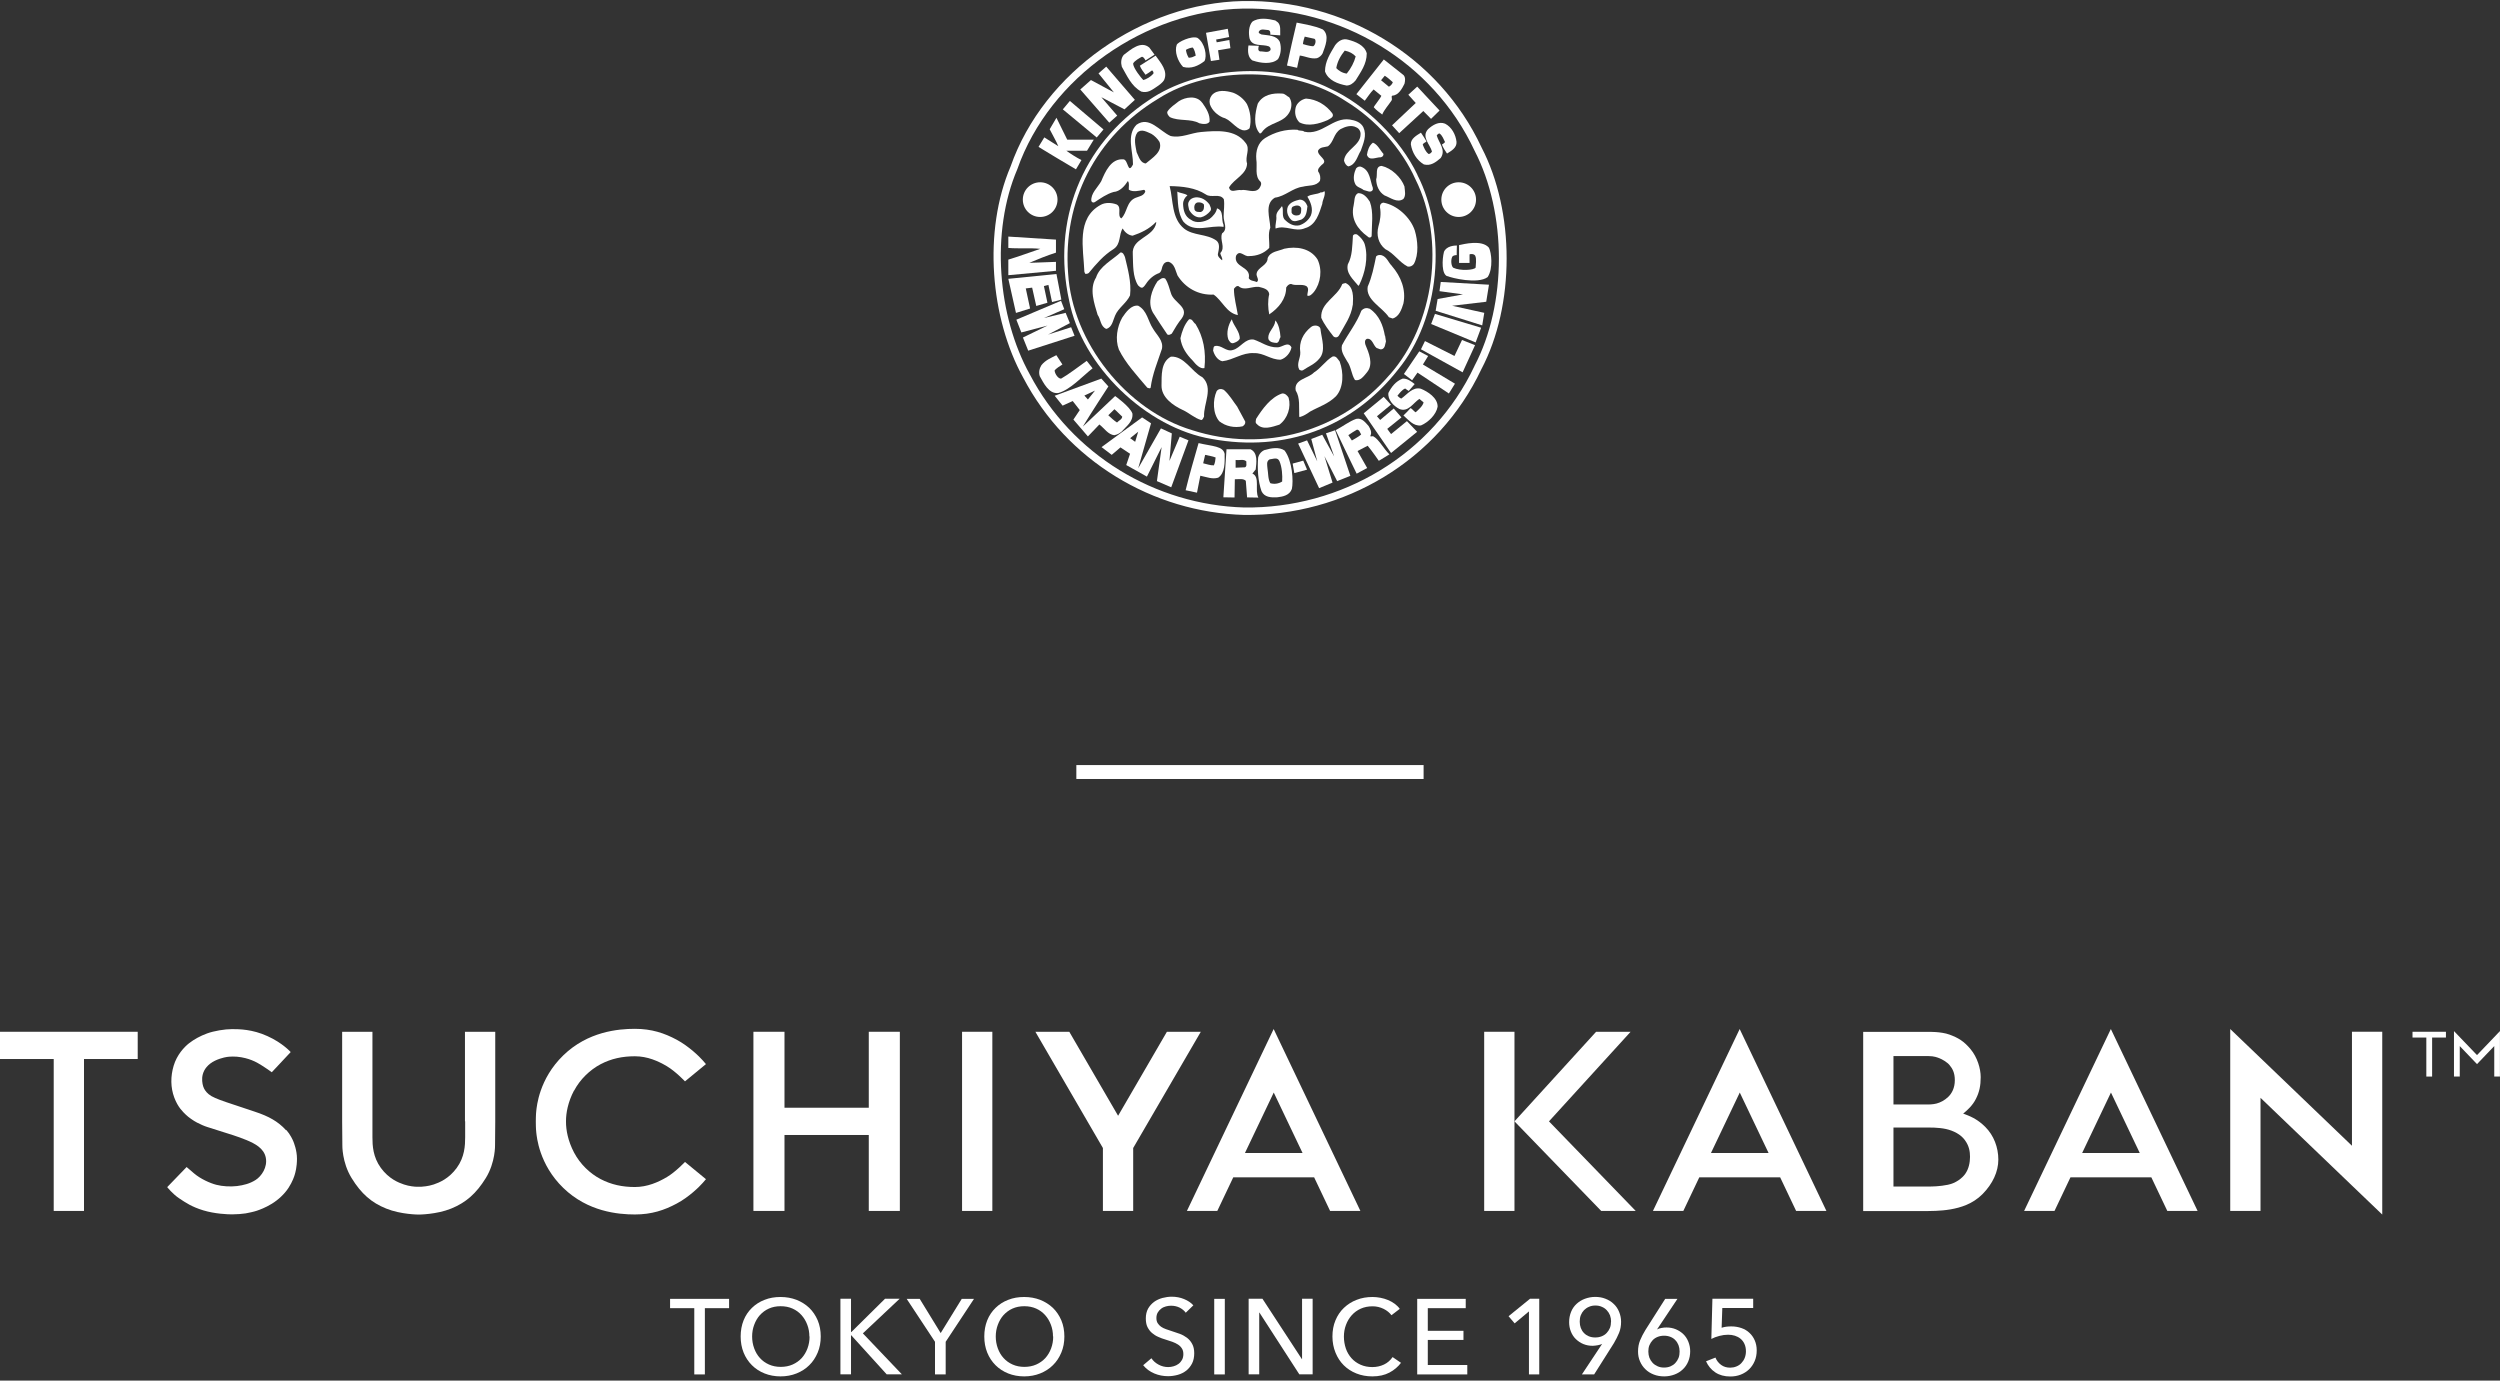 <svg width="469" height="259" viewBox="0 0 469 259" fill="none" xmlns="http://www.w3.org/2000/svg">
<rect x="0" y="0" width="469" height="259" fill="#333333" stroke="none"/>
<path d="M277.933 27.649C269.898 10.401 252.008 -0.153 233.162 0.196C214.426 0.582 195.837 13.398 189.585 31.234C184.4 43.37 185.761 59.661 191.957 70.859C200.139 86.471 216.264 96.106 233.382 96.602C252.118 96.859 269.825 86.434 277.897 69.278C284.24 57.271 284.203 39.693 277.933 27.649ZM276.61 68.671C268.758 85.33 251.567 95.444 233.382 95.205C216.761 94.708 201.114 85.367 193.17 70.198C187.14 59.331 185.816 43.499 190.854 31.731C196.921 14.41 214.996 1.98 233.162 1.612C251.475 1.281 268.832 11.523 276.628 28.274C282.696 39.968 282.751 57.032 276.591 68.69L276.61 68.671Z" fill="white"></path>
<path d="M265.91 32.797C262.766 26.196 256.165 19.577 249.454 16.598C239.378 11.523 224.742 12.461 215.53 18.786C202.843 27.208 197.309 41.513 200.563 56.352C202.917 68.635 215.034 80.329 227.334 82.352C240.977 84.871 253.664 80.292 262.251 69.37C270.139 59.79 271.555 43.83 265.891 32.797H265.91ZM260.706 70.29C251.531 81.028 237.116 85.036 223.639 80.697C211.283 76.983 201.152 64.166 200.379 51.277C199.35 37.762 205.583 25.571 217.24 18.547C227.114 12.185 242.779 12.516 252.524 19.007C258.022 22.353 263.023 27.943 265.542 33.643C271.242 45.043 269.091 60.838 260.706 70.308V70.29Z" fill="white"></path>
<path d="M255.795 23.916C255.262 22.886 254.232 22.592 253.239 22.427C250.021 21.93 247.999 25.442 244.689 24.707C244.321 24.376 243.733 24.633 243.402 24.339C241.122 24.21 239.136 24.799 237.334 25.902C235.974 26.766 235.551 28.348 235.68 29.874C235.919 31.29 235.312 33.055 236.47 34.084C236.764 34.507 236.47 35.004 236.213 35.371C235.312 36.364 233.859 35.445 232.83 35.666C232.002 35.5 230.844 36.328 230.568 35.169C231.524 33.514 233.915 32.724 233.951 30.664C233.492 29.377 234.65 27.943 233.657 26.785C231.763 24.229 228.288 24.505 225.346 24.762C223.397 24.927 221.595 25.957 219.61 25.516C217.55 24.615 215.601 21.709 213.211 23.401C211.262 25.387 212.586 28.439 212.549 30.848C211.556 32.834 211.685 29.984 210.766 29.892C208.412 29.69 207.327 32.246 206.592 33.992C205.893 35.224 204.606 36.273 204.735 37.707C204.863 38.001 205.139 38.075 205.397 37.909C206.518 37.173 207.621 36.383 208.909 36.015C210.104 35.942 211.023 34.857 211.593 33.956C211.924 34.452 211.722 34.949 211.758 35.574C212.494 36.107 213.744 35.776 214.608 35.611C214.774 35.647 214.847 35.813 214.847 35.978C214.516 36.769 213.689 36.843 213.064 37.1C211.28 37.799 211.501 39.913 210.343 40.98C209.515 40.391 210.508 38.957 209.515 38.369C208.559 38.001 207.401 37.946 206.537 38.406C201.83 40.925 203.264 46.625 203.429 51.001L203.595 51.369C203.852 51.406 204.091 51.332 204.257 51.203C205.654 49.511 207.033 47.893 208.89 46.735C210.343 45.779 209.846 44.014 210.618 42.855C210.986 43.554 211.685 44.142 212.475 44.216C214.038 43.683 215.583 42.984 216.852 41.66L216.925 41.752C216.429 44.639 212.218 44.565 212.512 47.746C212.586 49.732 212.476 51.92 213.505 53.538C213.763 53.741 213.965 54.072 214.369 53.943C214.627 53.778 214.829 53.483 214.994 53.244C215.564 52.343 216.484 51.553 217.477 51.222C218.01 50.854 217.9 50.229 218.175 49.769C218.341 49.346 218.709 49.107 219.168 49.107C220.363 49.401 220.492 50.762 220.897 51.663C222.349 54.016 224.831 55.414 227.681 55.267C229.336 56.425 230.072 58.705 232.223 59.11C231.965 57.455 231.487 55.837 231.487 54.182C231.69 53.943 231.947 53.557 232.352 53.685C233.418 54.642 234.834 53.685 236.158 53.814C236.911 54.017 237.978 54.182 238.107 55.175C237.813 56.407 237.868 57.786 238.107 58.981C239.89 57.786 241.288 56.058 241.288 53.943C241.49 53.612 241.784 53.244 242.244 53.281C243.071 53.685 244.266 53.208 245.094 53.685C245.682 54.145 245.222 54.881 245.259 55.469C245.756 55.635 246.16 55.138 246.491 54.77C247.778 53.115 248.109 50.596 247.153 48.647C245.792 46.533 243.181 46.165 240.92 46.661C239.853 47.121 238.364 47.121 237.812 48.408C237.812 49.806 235.992 50.1 235.753 51.258C235.588 51.883 236.342 52.454 235.79 52.913C235.257 52.656 234.558 52.748 234.264 52.178C234.76 49.953 231.377 50.229 231.874 48.004C232.572 46.717 233.4 48.206 234.301 48.041C235.79 48.041 237.114 47.544 238.107 46.514C238.199 45.227 237.813 43.903 238.309 42.708C238.235 40.851 237.187 38.24 239.173 37.081C241.122 36.824 242.483 35.261 244.413 35.022C245.48 34.728 246.932 34.985 247.631 33.901C247.76 33.331 247.668 32.669 247.3 32.209C247.135 31.676 247.594 31.308 247.962 30.922C249.359 30.021 247.135 29.304 247.263 28.274C247.631 27.538 248.458 27.649 249.12 27.447C250.242 26.619 250.15 25.093 251.474 24.229C252.338 23.769 253.496 23.364 254.453 23.898C254.949 24.1 255.28 24.652 255.243 25.185C255.243 27.336 252.301 28.072 252.136 30.149C252.265 30.572 252.503 31.069 252.963 31.216C254.379 30.885 254.618 29.322 255.28 28.274C255.74 26.95 256.475 25.387 255.776 23.934L255.795 23.916ZM214.958 30.664C213.891 30.591 213.634 29.34 213.229 28.55C213.027 27.391 212.604 25.939 213.358 24.872C214.149 24.082 215.215 24.78 216.006 25.111C216.576 25.442 217.201 26.067 217.532 26.637C218.157 28.495 216.171 29.616 214.976 30.646L214.958 30.664ZM229.263 43.793C228.766 45.025 229.961 46.404 228.932 47.471C228.969 47.967 229.428 48.427 229.263 48.831C228.932 48.537 228.435 48.169 228.472 47.673C228.638 46.845 228.968 45.724 228.178 45.117C226.358 43.83 223.875 44.253 222.147 42.892C219.757 40.961 220.124 37.596 219.426 34.912C221.816 34.949 224.261 35.206 226.21 36.475C227.24 37.21 228.821 36.181 229.594 37.376C229.759 38.497 229.557 39.435 229.557 40.557C229.52 41.623 230.421 43.002 229.263 43.775V43.793Z" fill="white"></path>
<path d="M248.515 35.905C248.644 36.806 248.111 37.431 248.056 38.258C247.486 39.987 246.897 42.23 244.838 42.8C242.981 43.627 241.161 42.138 239.304 42.874C239.175 42.138 239.543 41.347 239.432 40.557C239.432 39.729 240.057 39.325 240.499 38.663C240.866 39.325 240.425 40.354 240.922 41.108C241.712 41.936 242.65 42.506 243.772 42.267C244.673 41.972 245.5 41.311 245.923 40.41C246.419 39.178 245.849 37.854 245.261 36.898C245.96 36.364 247.044 36.53 247.817 36.07C248.111 36.199 248.276 35.868 248.515 35.905Z" fill="white"></path>
<path d="M222.773 36.64C222.277 37.008 221.946 37.633 221.946 38.258C221.983 39.454 222.277 40.649 223.436 41.237C224.392 41.973 225.954 41.642 226.91 41.072C227.572 40.575 228.198 39.84 228.308 39.086C229.668 39.49 229.043 41.2 229.54 42.193V42.561C227.021 42.157 224.042 43.848 222.02 41.605C220.898 39.987 220.99 37.799 220.861 35.941C221.431 36.273 222.185 36.236 222.755 36.64H222.773Z" fill="white"></path>
<path d="M233.933 19.54C234.558 20.864 234.797 22.555 234.429 24.045C234.098 24.413 233.565 24.541 233.069 24.413C231.708 24.008 230.825 22.39 229.428 22.059C228.362 21.599 227.369 20.698 226.983 19.577C226.817 18.878 226.946 18.381 227.35 17.848C228.343 16.727 230.072 17.021 231.322 17.389C232.315 17.756 233.344 18.547 233.933 19.54Z" fill="white"></path>
<path d="M241.858 18.253C242.391 19.043 242.355 19.981 242.024 20.809C240.902 23.254 238.052 22.794 236.691 24.854C236.563 24.983 236.489 25.056 236.324 25.019C235.036 23.585 235.459 21.14 235.956 19.448C236.912 17.756 238.769 17.425 240.534 17.554C241.067 17.554 241.398 18.05 241.858 18.253Z" fill="white"></path>
<path d="M225.549 19.282C226.285 20.349 227.038 21.471 226.91 22.831C226.542 23.401 225.623 23.291 224.998 23.125C223.38 22.206 221.155 22.794 219.463 21.967C219.169 21.673 218.875 21.305 219.003 20.937C219.5 20.147 220.401 19.577 221.155 18.988C222.387 18.198 224.501 17.83 225.531 19.282H225.549Z" fill="white"></path>
<path d="M249.968 21.305C250.335 22.004 249.471 22.261 249.048 22.537C247.522 23.199 245.408 23.824 243.753 22.942C243.054 22.206 242.833 21.25 243.054 20.22C243.256 19.319 244.139 18.657 245.003 18.492C246.989 18.62 248.809 19.687 249.968 21.305Z" fill="white"></path>
<path d="M259.545 28.881C259.545 29.212 259.38 29.414 259.049 29.506C258.148 29.469 256.861 30.297 256.438 29.046C256.567 28.182 256.843 27.318 257.56 26.766C258.461 27.097 258.884 28.164 259.545 28.881Z" fill="white"></path>
<path d="M263.482 35.041C263.555 35.831 263.776 36.695 263.279 37.321C262.121 38.148 260.834 37.063 259.731 36.659C258.664 35.997 258.204 34.838 258.168 33.643C258.499 32.816 257.874 31.198 259.197 31.124C261.055 31.547 262.875 33.275 263.5 35.041H263.482Z" fill="white"></path>
<path d="M257.561 35.574C257.193 36.309 256.366 35.739 255.814 35.647C255.281 35.188 254.417 35.151 254.159 34.323C253.792 33.459 254.031 32.374 254.399 31.602C254.638 31.308 255.023 31.142 255.391 31.308C257.046 31.97 257.009 33.827 257.543 35.243V35.574H257.561Z" fill="white"></path>
<path d="M256.989 37.854C257.724 39.84 257.32 42.23 257.32 44.308C257.154 44.639 256.786 44.639 256.584 44.381C254.635 42.984 253.367 41.035 253.937 38.553C254.139 37.762 253.973 36.659 254.764 36.236C255.793 36.199 256.492 37.063 256.989 37.854Z" fill="white"></path>
<path d="M265.41 43.223C265.98 45.117 266.201 47.728 265.245 49.511C264.951 49.916 264.509 50.081 264.087 50.008C262.524 49.217 261.476 47.489 259.876 46.735C258.552 45.669 258.184 44.087 258.589 42.487C258.92 41.421 259.122 40.097 258.883 38.884C258.846 38.424 259.085 38.056 259.545 38.019C262.064 38.479 264.583 40.741 265.41 43.223Z" fill="white"></path>
<path d="M256.035 45.871C256.734 48.353 256.072 51.24 255.005 53.428L254.84 53.63C253.884 52.435 252.45 51.277 252.854 49.585C253.719 48.022 253.682 46.073 253.81 44.216C253.976 43.885 254.436 43.848 254.675 44.05C255.3 44.547 255.833 45.172 256.035 45.871Z" fill="white"></path>
<path d="M211.042 48.224C211.575 50.504 212.274 52.895 211.998 55.414C211.373 56.83 209.773 57.768 209.185 59.22C208.78 60.121 208.652 61.408 207.53 61.703C206.408 61.206 206.537 59.937 205.912 59.055C205.287 56.94 204.294 54.182 205.618 52.067C206.28 49.953 208.633 48.813 210.214 47.36C210.711 47.323 210.876 47.857 211.042 48.224Z" fill="white"></path>
<path d="M261.128 49.916C262.819 51.865 263.812 54.384 263.279 56.94C262.948 58.007 262.488 59.422 261.256 59.753L260.557 59.514C259.307 57.62 256.145 56.241 256.586 53.759C257.376 51.975 257.744 50.081 258.149 48.132C258.406 47.801 258.847 47.801 259.178 47.875C260.171 48.169 260.466 49.272 261.128 49.898V49.916Z" fill="white"></path>
<path d="M219.665 54.991C220.161 56.811 223.177 57.602 221.724 59.698C220.989 60.599 220.4 61.592 219.83 62.585C219.573 62.751 219.205 62.953 218.966 62.714C218.047 61.353 217.146 59.992 216.282 58.632C215.215 56.738 216.079 54.366 217.146 52.766C217.55 52.472 218.047 51.939 218.598 52.27C219.168 53.097 219.334 54.053 219.665 54.991Z" fill="white"></path>
<path d="M253.771 57.234C253.477 59.386 252.208 61.077 251.215 62.898C250.958 63.357 250.48 63.394 250.149 63.1C249.284 61.978 248.42 60.875 247.869 59.625C247.666 56.775 250.921 55.69 251.803 53.299C251.969 53.171 252.226 53.171 252.429 53.097C253.991 53.796 253.881 55.782 253.789 57.234H253.771Z" fill="white"></path>
<path d="M216.319 61.684C217.017 62.879 218.305 63.909 217.974 65.454C217.183 67.844 216.19 70.161 215.859 72.735C215.694 72.974 215.455 72.772 215.234 72.735C213.285 70.418 211.189 68.193 209.902 65.582C209.166 63.633 209.571 61.28 210.527 59.588C211.226 58.558 212.182 57.197 213.506 57.345C215.234 58.264 215.363 60.287 216.319 61.684Z" fill="white"></path>
<path d="M259.842 62.971L260.007 64.038C259.842 64.571 259.879 65.325 259.217 65.527C258.849 65.601 258.592 65.362 258.261 65.288C257.599 64.792 257.47 63.431 256.44 63.56C255.981 63.762 256.036 64.258 256.146 64.645C256.771 66.134 257.709 68.285 256.477 69.811C255.889 70.51 255.19 71.54 254.197 71.301C253.499 70.234 253.498 68.819 252.708 67.752C252.211 66.851 251.476 65.932 251.752 64.773C252.91 62.585 254.528 60.599 255.392 58.282C255.852 57.786 256.349 57.694 256.955 57.915C258.739 59.11 259.474 61.059 259.805 62.99L259.842 62.971Z" fill="white"></path>
<path d="M224.26 60.746C225.786 63.192 226.282 66.042 225.951 69.058C225.124 69.26 224.297 68.322 223.763 67.66C222.568 66.465 221.649 65.104 221.447 63.449C221.741 62.162 222.182 60.894 223.065 59.901C223.727 59.772 223.8 60.471 224.26 60.765V60.746Z" fill="white"></path>
<path d="M232.575 63.56C232.318 64.019 231.876 64.185 231.453 64.35C230.883 64.552 230.626 63.983 230.424 63.651C230.019 62.42 230.424 60.93 231.086 59.901C231.416 61.133 232.648 62.217 232.575 63.578V63.56Z" fill="white"></path>
<path d="M240.205 63.266C239.948 63.633 240.039 64.13 239.543 64.332C238.918 64.295 238.311 64.258 237.98 63.67C237.686 62.548 238.807 61.721 239.138 60.691L239.267 60.103C239.929 60.93 240.131 62.089 240.223 63.247L240.205 63.266Z" fill="white"></path>
<path d="M247.741 61.905C247.944 63.596 248.771 65.784 247.539 67.237C246.638 68.359 245.48 68.727 244.432 69.462C244.174 69.591 243.935 69.462 243.733 69.333C243.163 68.212 243.99 67.219 243.935 66.115C243.641 64.13 244.505 62.511 245.921 61.371C246.454 60.875 247.741 60.967 247.741 61.905Z" fill="white"></path>
<path d="M239.596 65.159C240.497 65.233 241.619 63.927 242.281 65.159C242.115 66.152 241.251 67.182 240.258 67.476C238.401 67.513 237.114 66.189 235.257 66.244C233.032 66.115 231.414 67.531 229.3 67.77C228.399 67.568 227.774 66.575 227.571 65.711C227.7 65.453 227.534 65.086 227.902 64.92C229.134 64.626 230.017 66.079 231.285 65.656C232.683 65.325 233.565 63.431 235.22 63.707C236.673 64.203 237.905 65.196 239.596 65.159Z" fill="white"></path>
<path d="M225.551 70.749C227.739 72.808 225.753 75.714 225.882 78.141C225.753 78.398 225.643 78.766 225.349 78.803C224.062 78.435 223.069 77.442 221.874 76.909C220.09 76.082 217.866 74.555 217.902 72.331C217.939 70.437 217.737 67.954 219.667 66.906C222.186 66.777 223.51 69.683 225.533 70.749H225.551Z" fill="white"></path>
<path d="M251.328 67.844C252.063 69.83 252.118 72.68 250.629 74.335C249.176 75.787 247.356 76.321 245.756 77.222C245.131 77.681 244.525 78.049 243.807 78.251L243.734 78.123C243.66 76.431 243.936 74.611 243.072 73.25C242.704 71.099 245.389 71.062 246.51 69.867C247.797 69.076 248.698 67.642 249.985 66.888C250.684 66.686 250.978 67.421 251.346 67.844H251.328Z" fill="white"></path>
<path d="M232.151 76.394L233.603 79.079C233.677 79.483 233.437 79.777 233.106 79.98C231.58 80.311 229.926 79.98 228.73 79.023C227.499 77.571 227.499 75.052 228.234 73.397C228.565 72.9 229.135 72.9 229.595 73.139C230.716 74.132 231.323 75.291 232.151 76.357V76.394Z" fill="white"></path>
<path d="M241.746 74.629C242.243 76.357 241.581 78.509 240.018 79.667C238.694 80.072 236.874 80.789 235.771 79.538C235.44 79.336 235.605 78.876 235.642 78.582C236.8 76.762 238.363 74.537 240.514 73.82C241.048 73.746 241.507 74.188 241.746 74.611V74.629Z" fill="white"></path>
<path d="M226.892 38.35C226.23 37.486 225.366 36.953 224.281 37.026C223.785 37.1 223.325 37.284 223.086 37.725C222.718 38.222 222.994 38.884 223.086 39.38C223.546 40.208 224.318 40.87 225.274 40.778C225.973 40.612 226.598 40.152 227.058 39.582C227.352 39.178 227.021 38.718 226.892 38.35ZM225.329 39.766C224.869 39.766 224.336 39.84 224.097 39.343C223.969 38.81 224.06 38.148 224.63 37.983C225.09 37.909 225.623 38.019 225.862 38.387C225.899 38.92 225.899 39.509 225.329 39.748V39.766Z" fill="white"></path>
<path d="M243.824 37.449C242.997 37.651 242.041 37.909 241.599 38.773C241.232 39.711 241.636 40.722 242.335 41.329C242.923 41.697 243.567 41.329 244.119 41.2C245.111 40.704 245.148 39.637 245.277 38.681C245.038 38.056 244.615 37.449 243.824 37.449ZM243.622 40.373C243.126 40.502 242.5 40.41 242.298 39.876C242.335 39.472 242.169 39.012 242.537 38.755C243.07 38.497 243.861 38.387 244.1 39.049C244.1 39.545 244.174 40.207 243.604 40.373H243.622Z" fill="white"></path>
<path d="M195.137 34.195C193.335 34.195 191.882 35.648 191.882 37.45C191.882 39.251 193.335 40.704 195.137 40.704C196.939 40.704 198.391 39.251 198.391 37.45C198.391 35.648 196.939 34.195 195.137 34.195Z" fill="white"></path>
<path d="M273.65 34.195C271.848 34.195 270.396 35.648 270.396 37.45C270.396 39.251 271.848 40.704 273.65 40.704C275.452 40.704 276.904 39.251 276.904 37.45C276.904 35.648 275.452 34.195 273.65 34.195Z" fill="white"></path>
<path d="M235.093 11.376C236.417 11.836 238.605 12.167 239.763 11.082C240.297 10.218 240.425 8.931 240.094 7.864C239.469 6.577 237.906 6.669 236.656 6.467C236.454 6.338 236.031 6.264 236.16 5.933C236.491 5.271 237.391 5.639 237.943 5.639C238.366 5.768 238.311 6.172 238.311 6.503L240.168 6.632C240.131 5.805 240.334 4.812 239.745 4.205L239.249 3.837C237.925 3.506 236.105 3.212 234.909 4.094C234.248 4.922 234.211 6.154 234.413 7.202C234.909 8.857 236.803 8.232 238.017 8.691C238.274 8.82 238.421 9.096 238.348 9.39C237.888 10.015 237.061 9.592 236.399 9.648C235.902 9.519 236.068 8.93 236.16 8.599L234.211 8.526C234.045 9.592 234.082 10.88 235.075 11.413L235.093 11.376Z" fill="white"></path>
<path d="M243.329 12.755C243.495 12.02 243.66 11.1 243.844 10.42C244.929 10.549 245.903 11.118 247.062 10.916C247.466 10.788 247.926 10.42 248.128 9.997C248.588 8.71 249.507 6.65 248.165 5.529C246.639 4.83 244.984 4.609 243.256 4.242C242.63 6.926 241.987 9.629 241.435 12.295C242.097 12.461 242.667 12.589 243.311 12.718L243.329 12.755ZM244.763 6.871L246.584 7.276C246.933 7.441 246.841 8.36 246.381 8.673C245.738 8.691 244.432 8.268 244.432 8.268C244.469 7.79 244.616 7.312 244.763 6.871Z" fill="white"></path>
<path d="M225.953 11.468C226.487 10.549 226.064 8.066 224.648 7.11C223.563 6.65 220.934 7.882 220.75 8.416C220.309 9.648 220.915 11.468 221.945 12.553C223.471 12.976 224.795 12.351 225.953 11.468ZM223.747 8.912C224.115 9.298 224.243 10.034 224.317 10.438C223.747 10.696 223.728 10.769 223.011 10.843C222.717 10.383 222.552 9.887 222.478 9.353C222.92 9.096 223.324 8.967 223.747 8.912Z" fill="white"></path>
<path d="M252.615 16.046C253.277 16.046 253.847 15.642 254.307 15.09C255.263 13.527 256.403 12.038 256.403 9.997C255.98 8.434 254.233 7.809 252.946 7.459C251.916 7.128 251.052 7.698 250.464 8.489C249.563 10.015 248.57 11.505 248.57 13.399C249.158 15.09 251.016 15.752 252.615 16.046ZM252.284 9.5C253.167 9.684 253.792 10.015 254.325 10.585C254.049 11.67 253.443 12.829 252.652 13.803C251.861 13.729 251.052 13.215 250.685 12.773C250.887 11.541 251.512 10.438 252.284 9.482V9.5Z" fill="white"></path>
<path d="M214.055 17.168C215.287 17.517 216.06 16.892 216.85 16.377C217.567 15.918 218.137 15.44 218.376 15.035C219.167 13.307 217.733 11.78 216.795 10.438L213.835 12.332C214.074 12.957 214.534 13.527 214.901 14.024C215.416 13.693 215.692 13.546 216.133 13.196C216.299 13.362 216.464 13.564 216.372 13.822C215.839 14.41 215.177 14.814 214.478 15.017C214.055 14.575 212.658 12.865 212.566 11.946C212.75 11.431 213.908 10.806 214.239 10.64C214.57 10.714 214.736 11.045 214.901 11.339L216.593 10.254L215.618 8.93C214.056 7.57 212.125 9.298 210.819 10.291C210.286 10.916 210.249 11.78 210.452 12.516C211.408 14.171 212.235 16.157 214.055 17.15V17.168Z" fill="white"></path>
<path d="M256.034 18.896C256.567 18.198 257.064 17.407 257.689 16.782L259.141 17.977C258.884 18.584 257.707 19.945 257.726 20.128C258.075 20.57 258.829 21.14 259.307 21.489C259.675 20.588 260.428 19.797 260.998 18.933C261.329 18.565 260.87 18.142 261.201 17.94C262.359 17.904 263.058 16.58 263.481 15.715C263.609 15.219 263.701 14.52 263.315 14.097L259.601 11.155L254.453 17.664L256.034 18.896ZM259.785 14.208C260.318 14.539 260.796 14.98 261.293 15.421C261.201 15.752 260.888 16.102 260.557 16.267L259.086 15.053L259.785 14.208Z" fill="white"></path>
<path d="M208.101 23.015L209.591 21.691L206.612 18.235L210.951 20.515L212.9 18.731L207.531 12.498L206.079 13.766L208.965 17.334L204.663 15.017L202.659 16.782L208.101 23.015Z" fill="white"></path>
<path d="M205.746 25.792L207.015 24.284L200.708 18.933L199.385 20.515L205.746 25.792Z" fill="white"></path>
<path d="M202.86 30.021C201.904 29.524 200.911 28.899 200.047 28.274H203.926L205.195 26.196H200.212C199.532 24.872 198.87 23.438 198.19 22.096L196.921 24.247C197.454 25.332 198.116 26.399 198.539 27.428L195.91 25.773L194.825 27.557C197.178 29.01 199.495 30.37 201.848 31.768L202.878 30.039L202.86 30.021Z" fill="white"></path>
<path d="M268.647 28.403C268.518 28.66 268.279 28.863 268.022 28.899C267.397 28.44 267.158 27.741 266.9 27.116C267.047 26.803 267.397 26.748 267.599 26.546C267.323 25.994 266.937 25.442 266.569 24.891C265.779 25.387 264.62 26.012 264.675 27.079C264.915 28.605 265.742 30.021 267.121 30.848C268.408 31.179 269.346 30.444 270.265 29.653C271.332 28.127 269.897 26.766 269.53 25.406C269.658 25.24 269.824 25.038 270.063 25.038C270.596 25.442 270.798 26.067 271.092 26.656C270.927 26.858 270.725 26.987 270.504 27.116C270.743 27.741 271.093 28.274 271.46 28.807C272.251 28.311 273.317 27.741 273.244 26.619C273.097 25.24 272.324 23.824 271.092 23.199C269.934 22.739 268.776 23.438 267.912 24.229C266.588 25.681 268.279 27.079 268.647 28.44V28.403Z" fill="white"></path>
<path d="M226.248 6.154L230.33 5.4L230.587 6.945L228.142 7.422L228.252 7.937L230.624 7.496L230.826 9.041L228.51 9.427L228.767 11.21L227.167 11.449L226.248 6.154Z" fill="white"></path>
<path d="M264.198 17.775L265.871 16.249L270.063 20.735L268.464 22.298L267.011 20.827L262.488 24.983L261.146 23.512L265.595 19.319L264.198 17.775Z" fill="white"></path>
<path d="M189.162 51.626L198.098 50.799V49.126C196.425 49.162 194.862 49.273 193.097 49.309C194.66 48.648 196.406 47.93 198.098 47.397V44.952L189.162 44.382V46.514C191.111 46.68 193.225 46.478 195.156 46.68C193.207 47.342 191.184 48.096 189.162 48.703V51.645V51.626Z" fill="white"></path>
<path d="M271.532 51.792C272.212 52.123 277.25 53.373 279.089 51.976C280.155 50.339 279.787 47.379 279.328 46.478C278.004 44.897 274.547 45.816 273.72 45.981V49.328H275.687V47.728C275.779 47.636 276.533 47.563 276.754 47.986C277.048 48.574 276.827 49.769 276.827 50.21C276.496 50.688 273.94 50.854 272.635 50.229C272.267 49.971 272.12 48.813 272.433 48.188C272.617 47.839 273.279 47.857 273.279 47.857C273.279 47.857 273.278 46.514 273.315 46.055C272.874 46.055 271.348 46.128 270.888 47.25C270.521 48.703 270.429 51.479 271.532 51.829V51.792Z" fill="white"></path>
<path d="M192.435 54.109L193.63 53.961L194.402 57.4L196.498 56.793L195.836 53.667L196.682 53.447L197.362 56.664L199.109 56.205L198.19 51.406L189.162 52.307L190.596 58.705L193.244 57.878L192.435 54.109Z" fill="white"></path>
<path d="M200.946 61.39L196.607 62.769L200.707 60.618L199.916 58.687L195.853 59.662L199.659 58.007L199.052 56.425L190.668 59.974L191.605 62.365L196.515 61.078L191.9 63.321L192.893 65.785L201.589 62.99L200.946 61.39Z" fill="white"></path>
<path d="M204.974 69.094C204.974 69.094 204.037 67.881 203.871 67.697C202.345 68.782 200.415 70.271 199.072 71.025C198.576 71.099 197.914 70.216 197.84 69.517C198.098 69.113 198.944 68.616 199.311 68.377L198.171 66.63C197.215 67.127 196.094 67.568 195.358 68.525C194.99 69.113 194.825 69.885 195.064 70.584C195.726 71.742 196.737 73.967 198.539 73.728C200.801 73.121 202.97 70.657 204.993 69.076L204.974 69.094Z" fill="white"></path>
<path d="M209.056 81.635C209.552 81.561 210.012 81.304 210.416 80.973C211.225 80.017 212.623 79.116 212.439 77.571C211.979 76.266 209.203 74.298 209.203 74.298L203.135 80.035C204.624 77.553 207.934 72.496 207.934 72.496L206.61 71.025L197.858 74.243L199.347 76.1L201.241 75.236L202.565 76.928L201.37 78.711L204.091 81.874L206.242 79.63C207.162 80.329 207.86 81.525 209.056 81.653V81.635ZM209.056 76.762C209.515 77.13 209.957 77.645 210.527 78.159C210.508 78.674 209.883 78.895 209.552 79.263C208.982 78.895 208.449 78.398 207.916 77.902L209.074 76.762H209.056ZM205.415 73.287L204.091 74.942L203.429 74.206L205.397 73.287H205.415Z" fill="white"></path>
<path d="M266.534 72.919C264.971 72.551 263.996 74.004 262.875 74.776C262.562 74.647 262.36 74.445 262.157 74.243C262.562 73.746 263.022 73.121 263.61 72.882C263.812 73.048 264.015 73.177 264.272 73.342L265.394 72.055C264.768 71.558 264.033 70.988 263.15 71.025C261.827 71.522 261.036 72.588 260.466 73.71C260.3 74.997 261.422 76.155 262.525 76.725C264.18 77.387 265.081 75.622 266.276 74.831L267.067 75.493C266.901 76.192 266.147 76.817 265.577 77.35C265.21 77.148 264.952 76.689 264.621 76.56C264.217 77.038 263.739 77.498 263.279 77.939C264.272 78.803 265.155 79.98 266.57 79.814C267.931 79.244 269.439 77.792 269.696 76.302C269.733 74.647 267.857 73.452 266.534 72.919Z" fill="white"></path>
<path d="M257.636 81.856C257.397 81.782 257.157 81.966 257.066 81.8C257.433 81.102 257.066 80.458 256.753 79.925C256.128 79.244 255.503 78.343 254.418 78.582C253.112 79.042 251.917 79.998 250.575 80.697C251.844 83.4 254.51 88.861 254.51 88.861L256.477 87.795L254.675 84.614C254.675 84.614 255.907 83.952 256.569 83.621C257.36 84.54 258.665 86.452 258.665 86.452C258.665 86.452 259.952 85.68 260.651 85.239C259.548 84.154 258.684 82.425 257.636 81.856ZM253.609 82.628L252.947 81.635C253.443 81.267 254.013 80.936 254.565 80.605C255.025 80.605 255.135 81.175 255.356 81.506C254.859 81.966 254.197 82.26 253.627 82.628H253.609Z" fill="white"></path>
<path d="M229.76 85.22C229.485 83.639 227.462 83.749 224.851 83.124C224.024 86.011 223.141 89.026 222.424 91.969L224.557 92.428C224.796 91.38 224.925 90.387 225.182 89.247C226.432 89.504 227.407 89.946 228.528 89.615C229.852 88.751 229.76 86.673 229.742 85.22H229.76ZM227.701 87.298C227.076 87.335 226.396 87.059 225.715 86.912L226.083 85.331C226.745 85.496 227.425 85.57 228.05 85.827C228.014 86.323 227.94 86.857 227.719 87.298H227.701Z" fill="white"></path>
<path d="M237.316 84.393C236.654 84.632 236.195 85.183 236.029 85.845C235.864 87.96 235.993 90.222 236.654 92.134C237.188 93.292 238.438 93.366 239.633 93.292C240.7 93.164 241.913 92.925 242.354 91.73C242.667 90.295 242.465 86.489 240.994 84.522C239.964 83.786 238.438 84.08 237.316 84.411V84.393ZM240.534 90.332C239.835 90.773 239.008 90.865 238.309 90.645C237.85 89.854 237.941 88.787 237.776 87.868C237.739 87.243 237.519 86.544 238.18 86.176C238.861 86.121 239.67 85.68 240.038 86.544C240.497 87.629 240.608 89.137 240.534 90.314V90.332Z" fill="white"></path>
<path d="M234.964 88.824L235.571 88.07C235.7 86.838 236.031 84.945 234.597 84.283H230.092L229.503 93.292L231.6 93.329L231.655 89.909C232.501 89.909 233.273 89.744 233.714 90.203L233.953 93.311L236.068 93.348C235.351 92.005 236.435 89.45 234.946 88.843L234.964 88.824ZM233.567 87.666L231.802 87.74V86.287C232.464 86.415 233.365 86.048 233.824 86.581C233.751 86.949 233.99 87.445 233.567 87.666Z" fill="white"></path>
<path d="M221.303 81.947L219.39 86.471L219.832 81.304L217.791 80.366L213.525 87.85L215.934 79.41L214.26 78.307L206.648 83.878L208.561 85.331L210.197 83.933L211.999 85.128L211.282 87.243L215.162 89.413L217.92 83.878L217.037 90.258L219.721 91.417L222.957 82.609L221.339 81.929L221.303 81.947ZM212.017 82.205L213.525 80.991L212.955 82.885L212.017 82.205Z" fill="white"></path>
<path d="M242.502 86.967L242.815 88.751L245.205 88.107L244.488 86.415L242.502 86.967Z" fill="white"></path>
<path d="M248.753 81.285L250.297 85.643L248.054 81.561L245.995 82.352L247.116 86.544L245.204 82.609L243.531 83.216L247.466 91.582L249.985 90.534L248.459 85.57L250.849 90.259L253.331 89.266L250.463 80.716L248.753 81.285Z" fill="white"></path>
<path d="M260.962 81.432L260.245 80.458L262.911 78.307L261.459 76.633L258.921 78.785L258.314 78.086L260.944 75.916L259.583 74.445L255.832 77.534L260.962 84.981L265.853 81.01L263.941 79.005L260.962 81.432Z" fill="white"></path>
<path d="M267.912 66.796L266.257 65.913L263.371 70.161L264.915 71.338L265.926 69.903L271.81 73.82L272.95 71.981L266.938 68.377L267.912 66.796Z" fill="white"></path>
<path d="M272.859 66.778L267.324 63.983L266.571 65.527L274.385 69.848L276.72 64.755L274.275 63.78L272.859 66.778Z" fill="white"></path>
<path d="M268.482 60.783L276.829 64.24L277.859 61.482L269.199 58.889L268.482 60.783Z" fill="white"></path>
<path d="M270.046 54.623L274.459 55.23L269.697 56.094L269.329 58.301L278.063 61.041L278.449 58.687L272.418 57.363L278.816 56.609L279.331 53.41L270.285 52.895L270.046 54.623Z" fill="white"></path>
<path d="M267.067 143.527H201.923V146.138H267.067V143.527Z" fill="white"></path>
<path d="M186.164 193.56H180.483V227.172H186.164V193.56Z" fill="white"></path>
<path d="M218.911 193.56L209.755 209.318L200.598 193.56H194.236L206.905 215.367V227.172H212.586V215.367L225.273 193.56H218.911Z" fill="white"></path>
<path d="M162.983 207.81H147.17V193.56H141.341V227.172H147.17V212.922H162.983V227.172H168.811V193.56H162.983V207.81Z" fill="white"></path>
<path d="M0 198.671H10.076V227.172H15.758V198.671H25.834V193.56H0V198.671Z" fill="white"></path>
<path d="M53.653 212.021C52.917 211.193 52.016 210.495 51.152 209.998C50.288 209.483 49.148 208.987 47.677 208.509C46.188 208.012 43.025 206.964 42.492 206.78C41.959 206.596 40.488 206.1 39.679 205.64C38.87 205.162 38.502 204.629 38.281 204.206C38.061 203.783 37.877 203.029 37.932 202.183C38.006 201.338 38.355 200.363 39.458 199.517C40.561 198.69 42.069 198.359 42.566 198.285C43.062 198.212 44.128 198.138 45.25 198.34C46.372 198.543 47.052 198.8 47.787 199.131C48.523 199.48 49.755 200.271 50.214 200.602C50.674 200.933 50.987 201.154 50.987 201.154L54.535 197.366C54.535 197.366 52.991 195.637 50.159 194.369C47.328 193.082 44.882 193.063 43.522 193.063C42.161 193.063 40.157 193.394 38.851 193.872C37.546 194.35 36.424 194.975 35.468 195.711C34.531 196.446 33.188 197.899 32.581 199.922C31.975 201.944 31.993 204.022 32.692 205.898C33.391 207.773 34.347 208.601 34.843 209.097C35.34 209.594 36.332 210.274 36.939 210.586C37.546 210.899 38.3 211.248 38.907 211.432C39.513 211.616 41.279 212.186 41.922 212.388C42.566 212.591 44.662 213.216 46.243 213.878C47.824 214.54 49.516 215.404 49.865 217.188C50.214 218.971 49.056 220.663 47.953 221.362C46.85 222.06 45.728 222.336 44.478 222.502C43.227 222.649 41.756 222.575 40.561 222.263C39.366 221.95 37.62 221.159 36.406 220.13C35.193 219.1 35.009 218.934 35.009 218.934L31.368 222.704C31.368 222.704 32.398 224.009 33.63 224.818C34.843 225.627 35.965 226.4 38.134 227.062C40.304 227.724 42.694 227.816 43.54 227.816C44.386 227.816 45.544 227.724 46.077 227.632C46.611 227.54 47.64 227.319 48.173 227.135C48.707 226.951 49.755 226.584 50.987 225.83C52.219 225.076 53.377 223.991 54.131 222.833C54.885 221.674 55.234 220.608 55.307 220.313C55.4 220.001 55.712 218.971 55.712 217.371C55.712 215.772 55.105 214.301 55.013 214.08C54.922 213.859 54.462 212.83 53.726 212.002L53.653 212.021Z" fill="white"></path>
<path d="M87.263 210.366V213.345C87.263 214.908 87.171 217.059 85.682 219.1C84.193 221.141 82.391 221.858 81.361 222.207C80.332 222.557 79.247 222.612 79.063 222.63C78.879 222.649 78.567 222.63 78.567 222.63C78.567 222.63 78.254 222.63 78.07 222.63C77.886 222.63 76.801 222.557 75.772 222.207C74.742 221.858 72.94 221.141 71.451 219.1C69.962 217.059 69.869 214.908 69.869 213.345V210.366V193.56H64.188V210.421C64.188 210.825 64.225 213.492 64.225 214.816C64.225 214.816 64.133 218.033 65.953 220.994C67.773 223.954 69.704 225.627 72.462 226.731C75.22 227.852 78.548 227.852 78.548 227.852C78.548 227.852 81.876 227.852 84.634 226.731C87.392 225.609 89.323 223.936 91.143 220.994C92.963 218.033 92.871 214.816 92.871 214.816C92.871 213.492 92.89 210.807 92.908 210.421V193.56H87.227V210.366H87.263Z" fill="white"></path>
<path d="M107.69 204.629C108.83 202.459 110.669 200.712 112.673 199.646C114.677 198.598 116.755 198.156 119.108 198.156C121.462 198.156 123.484 199.057 125.121 200.032C126.757 201.006 128.504 202.864 128.504 202.864L132.438 199.627L131.832 198.929C131.225 198.23 129.239 196.281 126.941 195.049C124.642 193.817 122.252 193.008 119.108 193.008C115.964 193.008 110.282 193.523 105.686 197.972C101.089 202.422 100.703 207.644 100.611 208.343C100.519 209.042 100.519 210.347 100.519 210.347C100.519 210.366 100.519 210.402 100.519 210.421C100.519 210.439 100.519 210.476 100.519 210.494C100.519 210.494 100.519 211.8 100.611 212.499C100.703 213.197 101.089 218.419 105.686 222.869C110.282 227.319 115.964 227.834 119.108 227.834C122.252 227.834 124.642 227.025 126.941 225.793C129.239 224.579 131.225 222.612 131.832 221.913L132.438 221.214L128.504 217.978C128.504 217.978 126.757 219.835 125.121 220.81C123.484 221.784 121.443 222.685 119.108 222.685C116.773 222.685 114.677 222.244 112.673 221.196C110.669 220.148 108.83 218.383 107.69 216.213C106.55 214.043 106.182 212.021 106.182 210.476V210.311C106.182 208.766 106.55 206.743 107.69 204.574V204.629Z" fill="white"></path>
<path d="M368.306 208.895C369.096 208.27 370.089 207.35 370.696 206.118C371.321 204.886 371.579 203.673 371.579 202.073C371.579 200.473 370.953 198.359 369.685 196.833C368.416 195.306 367.331 194.681 365.732 194.093C364.132 193.504 361.76 193.578 361.76 193.578H349.533V227.19H361.76C361.76 227.19 364.04 227.209 365.916 226.878C367.791 226.547 370.052 225.903 371.946 223.991C373.822 222.079 374.888 219.817 374.888 217.537C374.888 215.257 374.042 213.014 372.443 211.414C370.843 209.814 369.409 209.336 368.306 208.913V208.895ZM361.76 198.12C362.845 198.12 363.452 198.377 363.875 198.543C364.297 198.708 365.254 199.223 365.75 199.83C366.246 200.437 366.725 201.19 366.725 202.643C366.725 204.096 366.173 205.107 365.493 205.769C364.812 206.431 364.003 206.835 363.305 207.019C362.624 207.203 361.76 207.203 361.76 207.203H355.214V198.12H361.76ZM368.71 220.185C368.067 221.067 366.927 221.95 365.419 222.263C363.911 222.575 362.477 222.594 361.76 222.594H355.214V211.524H361.76C361.76 211.524 363.636 211.487 365.051 211.8C366.467 212.113 367.846 212.811 368.618 213.896C369.409 214.981 369.575 216.011 369.575 217.04C369.575 218.07 369.336 219.302 368.692 220.185H368.71Z" fill="white"></path>
<path d="M222.683 227.172H228.364L231.361 220.865H246.531L249.528 227.172H255.209L238.937 193.045L222.665 227.172H222.683ZM244.361 216.305H233.55L238.955 204.96L244.361 216.305Z" fill="white"></path>
<path d="M310.109 227.172H315.791L318.788 220.865H333.957L336.954 227.172H342.635L326.363 193.045L310.091 227.172H310.109ZM331.787 216.305H320.976L326.381 204.96L331.787 216.305Z" fill="white"></path>
<path d="M379.743 227.172H385.424L388.421 220.865H403.59L406.587 227.172H412.269L395.997 193.045L379.724 227.172H379.743ZM401.421 216.305H390.609L396.015 204.96L401.421 216.305Z" fill="white"></path>
<path d="M441.228 193.559V214.944L424.073 198.487L418.392 193.045V200.51V227.172H424.073V205.953L441.228 222.41L446.91 227.852V220.387V193.559H441.228Z" fill="white"></path>
<path d="M452.587 194.644H455.18V201.963H456.265V194.644H458.857V193.559H452.587V194.644Z" fill="white"></path>
<path d="M467.923 194.552L464.687 197.936L460.366 193.431V195.104V201.963H461.451V196.244L464.687 199.627L467.923 196.244V201.963H468.989V195.104V193.431L467.923 194.552Z" fill="white"></path>
<path d="M278.433 193.56V227.172H284.115V210.366V193.56H278.433Z" fill="white"></path>
<path d="M290.587 210.366L305.904 193.56H299.432L284.115 210.366L300.388 227.172H306.86L290.587 210.366Z" fill="white"></path>
<path d="M132.234 257.842H130.248V245.412H125.707V243.666H136.776V245.412H132.234V257.842Z" fill="white"></path>
<path d="M153.97 250.726C153.97 251.83 153.786 252.823 153.4 253.742C153.014 254.661 152.499 255.452 151.818 256.114C151.157 256.776 150.348 257.291 149.428 257.659C148.509 258.026 147.498 258.21 146.431 258.21C145.365 258.21 144.353 258.026 143.434 257.659C142.515 257.291 141.724 256.776 141.062 256.114C140.4 255.452 139.867 254.661 139.499 253.742C139.132 252.823 138.948 251.83 138.948 250.726C138.948 249.623 139.132 248.612 139.499 247.693C139.867 246.773 140.4 246.001 141.062 245.357C141.724 244.714 142.515 244.199 143.434 243.849C144.353 243.482 145.346 243.316 146.431 243.316C147.516 243.316 148.509 243.5 149.428 243.849C150.348 244.217 151.138 244.714 151.818 245.357C152.48 246.001 153.014 246.792 153.4 247.693C153.786 248.612 153.97 249.623 153.97 250.726ZM151.837 250.726C151.837 249.954 151.708 249.219 151.451 248.538C151.193 247.858 150.844 247.251 150.366 246.718C149.906 246.203 149.336 245.78 148.674 245.486C148.013 245.192 147.277 245.045 146.45 245.045C145.622 245.045 144.905 245.192 144.243 245.486C143.581 245.78 143.03 246.203 142.552 246.718C142.092 247.233 141.743 247.84 141.485 248.538C141.228 249.219 141.099 249.954 141.099 250.726C141.099 251.499 141.228 252.253 141.485 252.951C141.743 253.65 142.092 254.257 142.57 254.772C143.03 255.287 143.6 255.691 144.262 255.985C144.923 256.28 145.659 256.427 146.468 256.427C147.277 256.427 148.031 256.28 148.693 255.985C149.355 255.691 149.925 255.287 150.403 254.772C150.862 254.257 151.23 253.65 151.488 252.951C151.745 252.253 151.874 251.517 151.874 250.726H151.837Z" fill="white"></path>
<path d="M159.667 249.899H159.704L166.029 243.647H168.769L161.873 250.138L169.191 257.824H166.341L159.685 250.487H159.649V257.824H157.663V243.647H159.649V249.899H159.667Z" fill="white"></path>
<path d="M177.41 257.842H175.406V251.719L170.092 243.666H172.538L176.472 250.083L180.425 243.666H182.724L177.41 251.719V257.842Z" fill="white"></path>
<path d="M199.675 250.726C199.675 251.83 199.491 252.823 199.105 253.742C198.719 254.661 198.204 255.452 197.523 256.114C196.861 256.776 196.052 257.291 195.133 257.659C194.214 258.026 193.202 258.21 192.136 258.21C191.07 258.21 190.058 258.026 189.139 257.659C188.22 257.291 187.429 256.776 186.767 256.114C186.105 255.452 185.572 254.661 185.204 253.742C184.837 252.823 184.653 251.83 184.653 250.726C184.653 249.623 184.837 248.612 185.204 247.693C185.572 246.773 186.105 246.001 186.767 245.357C187.429 244.714 188.22 244.199 189.139 243.849C190.058 243.482 191.051 243.316 192.136 243.316C193.221 243.316 194.214 243.5 195.133 243.849C196.052 244.217 196.843 244.714 197.523 245.357C198.185 246.001 198.719 246.792 199.105 247.693C199.491 248.612 199.675 249.623 199.675 250.726ZM197.542 250.726C197.542 249.954 197.413 249.219 197.156 248.538C196.898 247.858 196.549 247.251 196.071 246.718C195.611 246.203 195.041 245.78 194.379 245.486C193.717 245.192 192.982 245.045 192.154 245.045C191.327 245.045 190.61 245.192 189.948 245.486C189.286 245.78 188.734 246.203 188.256 246.718C187.797 247.233 187.447 247.84 187.19 248.538C186.933 249.219 186.804 249.954 186.804 250.726C186.804 251.499 186.933 252.253 187.19 252.951C187.447 253.65 187.797 254.257 188.275 254.772C188.735 255.287 189.304 255.691 189.966 255.985C190.628 256.28 191.364 256.427 192.173 256.427C192.982 256.427 193.736 256.28 194.398 255.985C195.06 255.691 195.63 255.287 196.108 254.772C196.567 254.257 196.935 253.65 197.192 252.951C197.45 252.253 197.579 251.517 197.579 250.726H197.542Z" fill="white"></path>
<path d="M222.457 246.277C222.181 245.89 221.795 245.578 221.317 245.32C220.839 245.081 220.288 244.953 219.699 244.953C219.387 244.953 219.056 244.989 218.725 245.081C218.394 245.173 218.1 245.302 217.842 245.504C217.566 245.707 217.364 245.946 217.199 246.221C217.033 246.497 216.941 246.847 216.941 247.251C216.941 247.656 217.015 247.968 217.18 248.226C217.346 248.483 217.548 248.704 217.805 248.888C218.063 249.071 218.375 249.219 218.725 249.347C219.074 249.476 219.46 249.605 219.865 249.733C220.343 249.881 220.839 250.046 221.336 250.23C221.832 250.414 222.273 250.671 222.678 250.965C223.082 251.278 223.413 251.664 223.652 252.124C223.91 252.583 224.038 253.172 224.038 253.871C224.038 254.569 223.91 255.25 223.634 255.783C223.358 256.316 222.99 256.776 222.549 257.125C222.089 257.475 221.575 257.75 220.968 257.916C220.379 258.081 219.754 258.173 219.129 258.173C218.228 258.173 217.364 258.008 216.537 257.658C215.709 257.309 215.011 256.794 214.459 256.114L216.003 254.808C216.334 255.305 216.794 255.709 217.346 256.004C217.916 256.316 218.522 256.463 219.166 256.463C219.497 256.463 219.828 256.408 220.159 256.316C220.49 256.224 220.802 256.077 221.078 255.875C221.354 255.673 221.575 255.415 221.74 255.121C221.906 254.827 221.998 254.459 221.998 254.036C221.998 253.613 221.906 253.245 221.722 252.97C221.538 252.675 221.299 252.436 220.986 252.234C220.674 252.032 220.324 251.866 219.92 251.719C219.515 251.572 219.074 251.443 218.633 251.296C218.173 251.168 217.732 251.002 217.29 250.8C216.849 250.616 216.463 250.359 216.114 250.064C215.764 249.77 215.489 249.384 215.268 248.961C215.047 248.52 214.955 247.968 214.955 247.325C214.955 246.626 215.103 246.001 215.378 245.504C215.673 244.989 216.04 244.585 216.5 244.236C216.96 243.905 217.474 243.666 218.063 243.5C218.651 243.353 219.221 243.261 219.809 243.261C220.637 243.261 221.409 243.408 222.126 243.702C222.843 243.996 223.432 244.383 223.873 244.879L222.476 246.24L222.457 246.277Z" fill="white"></path>
<path d="M229.775 257.842H227.789V243.666H229.775V257.842Z" fill="white"></path>
<path d="M244.229 254.992H244.266V243.647H246.251V257.824H243.751L236.268 246.24H236.231V257.824H234.245V243.647H236.837L244.247 254.992H244.229Z" fill="white"></path>
<path d="M262.854 255.636C262.284 256.39 261.567 257.015 260.666 257.493C259.765 257.971 258.699 258.21 257.448 258.21C256.364 258.21 255.371 258.026 254.451 257.659C253.532 257.291 252.741 256.776 252.079 256.114C251.417 255.452 250.903 254.661 250.535 253.742C250.167 252.823 249.965 251.83 249.965 250.726C249.965 249.623 250.149 248.612 250.535 247.693C250.921 246.773 251.436 246.001 252.116 245.357C252.796 244.714 253.587 244.199 254.506 243.849C255.426 243.482 256.437 243.316 257.503 243.316C257.981 243.316 258.478 243.371 258.974 243.463C259.471 243.555 259.949 243.702 260.39 243.886C260.85 244.07 261.254 244.309 261.64 244.585C262.008 244.861 262.339 245.173 262.597 245.541L261.034 246.736C260.684 246.258 260.188 245.854 259.563 245.541C258.919 245.229 258.239 245.063 257.503 245.063C256.676 245.063 255.941 245.21 255.279 245.504C254.617 245.799 254.047 246.221 253.587 246.736C253.127 247.251 252.76 247.858 252.502 248.557C252.245 249.237 252.116 249.973 252.116 250.745C252.116 251.517 252.245 252.289 252.484 252.988C252.723 253.687 253.091 254.294 253.55 254.808C254.01 255.323 254.58 255.728 255.242 256.022C255.904 256.316 256.639 256.463 257.448 256.463C258.257 256.463 258.974 256.298 259.636 255.985C260.298 255.673 260.831 255.195 261.254 254.588L262.836 255.673L262.854 255.636Z" fill="white"></path>
<path d="M267.854 256.077H275.264V257.842H265.868V243.666H274.97V245.412H267.854V249.66H274.547V251.37H267.854V256.096V256.077Z" fill="white"></path>
<path d="M288.762 257.842H286.831V246.019L284.147 248.263L283.007 246.92L287.034 243.647H288.762V257.824V257.842Z" fill="white"></path>
<path d="M300.604 252.105H300.585C300.383 252.197 300.107 252.308 299.758 252.363C299.592 252.381 299.427 252.418 299.261 252.436C299.096 252.455 298.93 252.473 298.783 252.473C298.158 252.473 297.57 252.363 297.036 252.142C296.503 251.922 296.043 251.609 295.639 251.223C295.234 250.837 294.922 250.359 294.701 249.807C294.481 249.255 294.37 248.667 294.37 248.023C294.37 247.325 294.499 246.681 294.738 246.093C294.977 245.504 295.326 245.008 295.768 244.603C296.209 244.199 296.724 243.868 297.331 243.647C297.937 243.427 298.581 243.298 299.261 243.298C299.942 243.298 300.603 243.408 301.192 243.647C301.799 243.886 302.313 244.199 302.736 244.622C303.177 245.026 303.509 245.523 303.748 246.111C303.987 246.699 304.115 247.306 304.115 247.968C304.115 248.741 303.987 249.439 303.729 250.064C303.472 250.69 303.141 251.333 302.755 251.995L299.059 257.842H296.761L300.567 252.105H300.604ZM302.24 247.932C302.24 247.527 302.166 247.122 302.038 246.755C301.891 246.387 301.688 246.074 301.431 245.799C301.173 245.523 300.861 245.302 300.493 245.155C300.125 244.99 299.739 244.916 299.298 244.916C298.857 244.916 298.452 244.99 298.103 245.155C297.735 245.302 297.441 245.523 297.165 245.78C296.908 246.056 296.705 246.369 296.558 246.736C296.411 247.104 296.356 247.527 296.356 247.95C296.356 248.373 296.43 248.777 296.558 249.127C296.705 249.494 296.889 249.807 297.147 250.064C297.404 250.34 297.717 250.543 298.066 250.69C298.434 250.837 298.82 250.91 299.261 250.91C299.703 250.91 300.107 250.837 300.475 250.69C300.842 250.543 301.155 250.34 301.412 250.064C301.67 249.789 301.872 249.476 302.019 249.127C302.166 248.759 302.222 248.373 302.222 247.932H302.24Z" fill="white"></path>
<path d="M310.864 249.366V249.403C311.085 249.274 311.342 249.182 311.692 249.127C312.023 249.053 312.353 249.035 312.648 249.035C313.254 249.035 313.843 249.145 314.376 249.366C314.909 249.586 315.387 249.899 315.792 250.285C316.196 250.671 316.509 251.149 316.73 251.701C316.95 252.253 317.079 252.841 317.079 253.485C317.079 254.183 316.95 254.845 316.711 255.415C316.472 255.985 316.123 256.5 315.681 256.905C315.24 257.328 314.725 257.64 314.137 257.861C313.549 258.081 312.905 258.21 312.206 258.21C311.508 258.21 310.846 258.1 310.239 257.861C309.632 257.622 309.117 257.309 308.695 256.886C308.253 256.463 307.922 255.985 307.665 255.397C307.407 254.809 307.297 254.202 307.297 253.54C307.297 252.767 307.426 252.069 307.683 251.444C307.941 250.818 308.272 250.175 308.676 249.513L312.39 243.666H314.688L310.882 249.366H310.864ZM309.228 253.54C309.228 253.963 309.301 254.349 309.43 254.717C309.577 255.084 309.779 255.397 310.037 255.673C310.294 255.948 310.607 256.151 310.974 256.316C311.342 256.482 311.728 256.555 312.169 256.555C312.611 256.555 313.015 256.482 313.365 256.335C313.714 256.188 314.027 255.985 314.284 255.709C314.541 255.434 314.744 255.121 314.891 254.753C315.038 254.386 315.093 253.981 315.093 253.54C315.093 253.098 315.02 252.712 314.891 252.363C314.744 251.995 314.56 251.683 314.302 251.425C314.063 251.149 313.751 250.947 313.383 250.8C313.015 250.653 312.629 250.579 312.188 250.579C311.747 250.579 311.342 250.653 310.974 250.8C310.607 250.947 310.294 251.149 310.037 251.425C309.779 251.701 309.577 252.014 309.43 252.363C309.283 252.731 309.228 253.117 309.228 253.558V253.54Z" fill="white"></path>
<path d="M328.953 245.376H323.106L322.977 249.09C323.253 248.998 323.548 248.924 323.86 248.888C324.173 248.851 324.503 248.833 324.798 248.833C325.478 248.833 326.103 248.943 326.692 249.145C327.28 249.347 327.776 249.642 328.199 250.046C328.622 250.432 328.953 250.91 329.192 251.462C329.431 252.014 329.56 252.639 329.56 253.319C329.56 254.073 329.431 254.753 329.174 255.342C328.916 255.948 328.567 256.463 328.126 256.886C327.684 257.309 327.17 257.64 326.563 257.879C325.956 258.118 325.313 258.229 324.595 258.229C323.492 258.229 322.555 257.971 321.782 257.456C321.01 256.941 320.44 256.243 320.054 255.378L321.819 254.68C322.04 255.25 322.408 255.709 322.886 256.059C323.364 256.408 323.933 256.574 324.577 256.574C324.982 256.574 325.386 256.5 325.735 256.353C326.103 256.206 326.416 256.004 326.673 255.728C326.931 255.452 327.151 255.139 327.298 254.772C327.446 254.404 327.537 253.981 327.537 253.521C327.537 252.988 327.446 252.528 327.262 252.124C327.078 251.719 326.839 251.407 326.526 251.149C326.214 250.892 325.864 250.708 325.46 250.579C325.055 250.451 324.632 250.395 324.191 250.395C323.658 250.395 323.106 250.469 322.555 250.616C322.003 250.763 321.488 250.947 321.047 251.186L321.249 243.647H328.898V245.376H328.953Z" fill="white"></path>
</svg>
